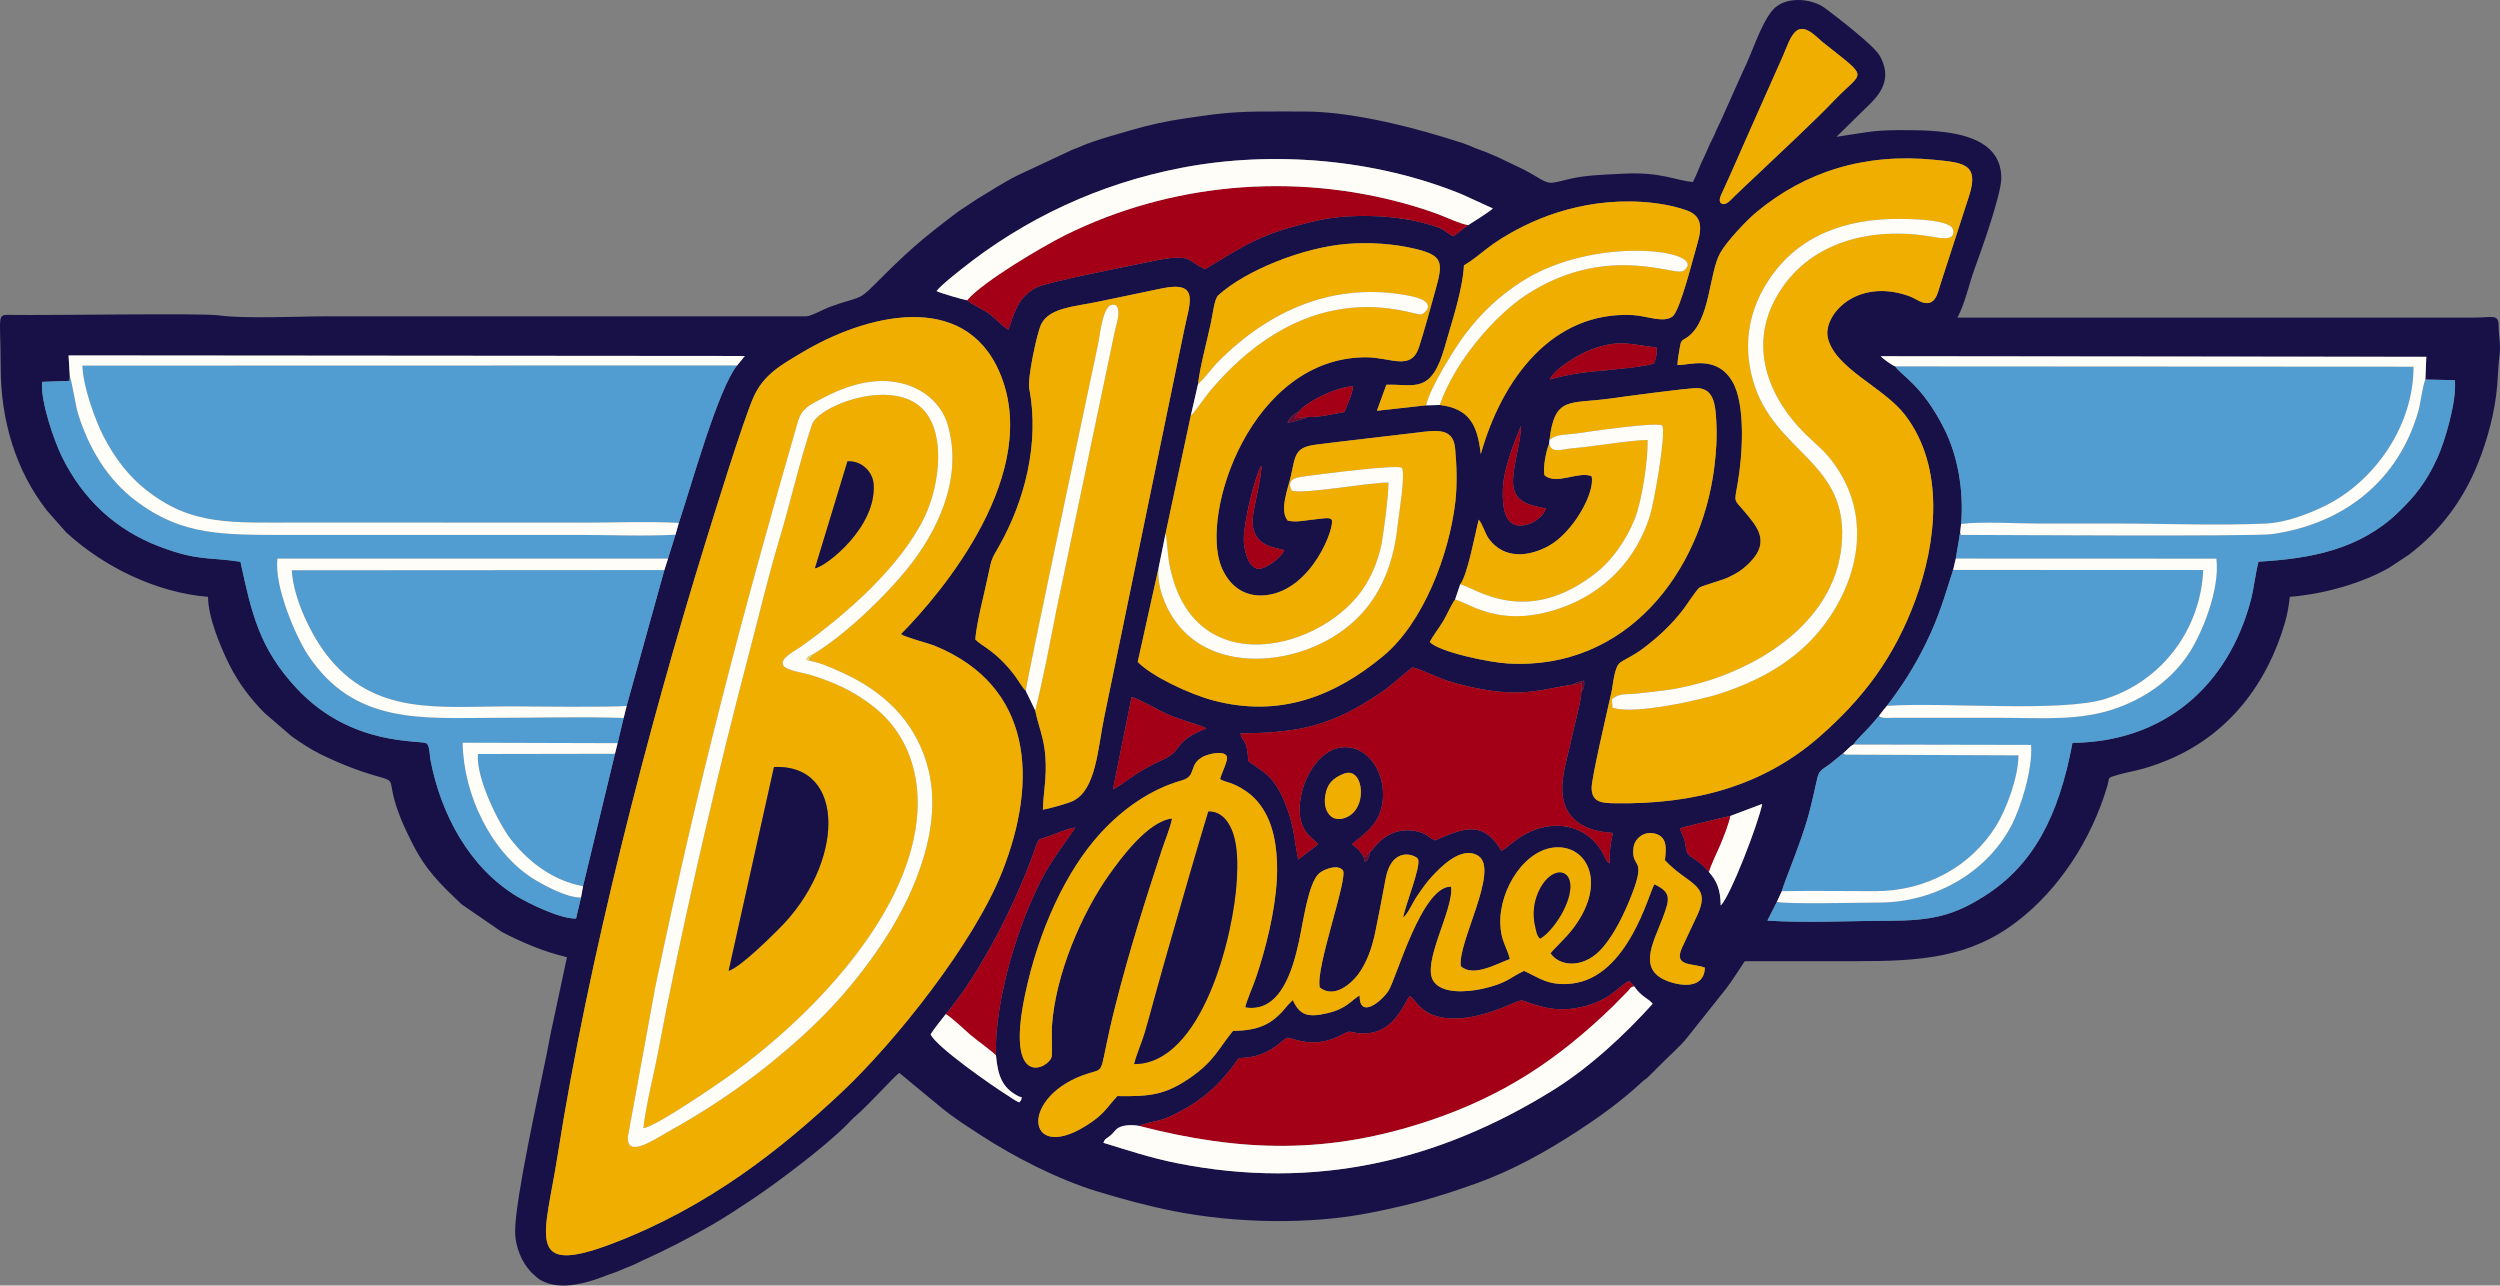 <?xml version="1.0" encoding="UTF-8"?> <svg xmlns="http://www.w3.org/2000/svg" xmlns:xlink="http://www.w3.org/1999/xlink" xmlns:xodm="http://www.corel.com/coreldraw/odm/2003" xml:space="preserve" width="169.866mm" height="87.348mm" version="1.1" style="shape-rendering:geometricPrecision; text-rendering:geometricPrecision; image-rendering:optimizeQuality; fill-rule:evenodd; clip-rule:evenodd" viewBox="0 0 180.1 92.611"><rect x="0" y="0" width="180.1" height="92.611" fill="#808080" stroke="none"/> <defs> <style type="text/css"> .fil4 {fill:#FEFDF8} .fil1 {fill:#F0AE00} .fil6 {fill:#F1D673} .fil3 {fill:#A30017} .fil5 {fill:#690A2E} .fil2 {fill:#519DD2} .fil0 {fill:#171147} </style> </defs> <g id="Layer_x0020_1">  <g id="_739575120"> <path class="fil0" d="M82.071 81.115l0.158 -0.068c1.134,-0.398 1.242,-0.13 2.957,-1.069 1.472,-0.806 2.418,-1.659 3.427,-2.903 0.742,-0.916 0.389,-0.828 1.164,-0.889 1.752,-0.136 2.689,-1.383 2.973,-1.423 0.292,-0.041 1.862,0.882 3.885,-0.201 0.738,-0.395 0.47,-0.198 1.284,-0.128 2.398,0.206 3.075,-1.901 3.642,-2.678 0.535,0.31 0.878,1.807 3.737,1.598 0.975,-0.071 2.265,-0.469 3.162,-0.848 1.721,-0.727 0.683,-0.407 2.952,0.089 1.447,0.316 3.163,-0.047 4.393,-0.789 0.485,-0.293 1.251,-1.023 1.557,-1.141l0.364 0.39c0.52,0.767 1.048,0.885 1.333,1.255 -2.001,2.225 -4.534,4.583 -7.164,6.218 -8.257,5.133 -17.185,7.239 -27.089,5.269 -1.941,-0.386 -3.566,-0.938 -5.318,-1.471 0.16,-0.331 0.062,-0.176 0.472,-0.497 0.218,-0.171 0.28,-0.297 0.472,-0.479 0.345,-0.326 1.146,-0.34 1.64,-0.236zm-10.322 -5.076l0 0c0.132,1.444 0.443,2.314 1.55,2.9 0.409,0.217 0.314,-0.052 0.26,0.319 -0.192,0.215 -0.059,0.196 -0.403,0.024 -0.115,-0.058 -0.342,-0.224 -0.477,-0.307 -1.262,-0.786 -5.249,-3.578 -5.638,-4.461 0.286,-0.451 0.77,-1.043 1.091,-1.452 2.517,-2.976 5.17,-8.202 6.493,-12.086 0.193,-0.566 0.208,-0.495 0.751,-0.67 0.52,-0.169 1.638,-0.666 2.091,-0.683 -0.087,0.17 -1.502,2.035 -2.186,3.263 -1.874,3.367 -3.665,9.223 -3.534,13.155zm51.358 -13.223l0 0c-0.57,-0.72 -1.169,-0.954 -1.44,-1.227 -0.245,-0.246 -0.211,-0.712 -0.306,-1.046 -0.086,-0.301 -0.248,-0.548 -0.33,-0.877 0.075,-0.038 3.379,-0.844 3.616,-0.882l2.302 -0.867c-0.285,1.423 -2.277,6.606 -2.988,7.318 -0.018,-1.127 -0.254,-1.742 -0.854,-2.42zm-26.297 -7.076l0 0c1.487,-0.591 1.82,2.785 -0.082,3.228 -0.941,0.219 -1.387,-0.667 -1.267,-1.569 0.128,-0.957 0.596,-1.36 1.349,-1.659zm-8.914 0.382l0 0c0.077,-0.335 0.574,-1.343 0.497,-1.594 -0.156,-0.512 -1.308,-0.217 -1.678,-0.036 -1.125,0.55 -0.482,1.416 -1.546,1.718 -2.397,0.68 -4.367,2.162 -5.87,3.794 -2.495,2.71 -4.487,7.027 -5.46,11.682 -1.44,6.887 1.737,5.285 1.925,4.432 0.058,-0.263 -0.01,-1.722 0.019,-2.18 0.232,-3.692 2.132,-8.135 4.123,-10.931 0.827,-1.162 2.802,-3.869 4.535,-4.043 -0.152,0.724 -0.506,1.554 -0.745,2.279 -1.213,3.688 -2.372,7.368 -3.328,11.146 -1.296,5.118 -0.609,4.52 -1.953,4.938 -5.002,1.556 -4.561,6.485 -0.221,3.798 1.336,-0.827 1.429,-1.211 2.299,-2.163 2.34,0.042 3.436,-0.088 5.182,-1.275 1.815,-1.234 2.087,-2.132 3.149,-3.42 1.852,-0.032 2.835,-0.442 3.938,-1.849l0.371 -0.375c0.507,1.102 1.081,1.282 2.509,0.943 1.44,-0.342 1.738,-0.974 2.306,-1.269 -0.019,1.758 1.633,0.375 2.087,-0.356 0.573,-0.923 2.411,-7.576 4.506,-7.484 0.194,1.664 -2.152,5.506 -1.267,6.815 0.592,0.877 2.264,0.815 3.522,0.539 1.82,-0.4 1.999,-0.84 3.001,-1.286 1.089,0.498 1.766,1.1 3.436,0.913 4.072,-0.458 5.556,-6.561 5.95,-7.154 1.234,0.581 1.113,1.054 0.604,2.416 -0.696,1.861 -2.011,3.966 0.79,4.7 1.149,0.301 2.2,0.104 2.244,-1.105 -0.847,-0.356 -2.293,-0.032 -1.647,-1.442 0.361,-0.787 0.734,-1.554 1.102,-2.348 1.04,-2.243 -0.663,-2.156 -2.335,-3.955 0.097,-0.829 0.173,-1.609 -0.612,-1.883 -0.836,-0.291 -1.559,0.297 -1.647,0.951 -0.23,1.712 1.161,0.426 -0.409,4.103 -0.539,1.262 -1.238,2.547 -2.017,3.343 -1.242,1.27 -2.896,1.157 -3.557,0.191 0.14,-0.214 1.069,-1.072 1.563,-1.707 2.458,-3.154 1.226,-5.885 -0.978,-5.927 -2.33,-0.044 -4.293,2.968 -4.199,5.53 0.046,1.249 0.462,1.603 0.686,2.519 -0.895,0.32 -2.651,1.341 -3.533,0.516 -0.254,-1.694 2.827,-6.976 1.242,-7.959 -1.254,-0.778 -2.841,0.991 -3.295,1.468 -0.395,0.415 -0.751,0.931 -1.118,1.469 -0.307,0.449 -0.622,1.222 -0.982,1.526 0.118,-0.832 1.323,-3.745 1.063,-4.23 -0.191,-0.306 -1.901,-0.977 -2.34,1.498 -0.218,1.229 -0.473,2.461 -0.715,3.684 -0.243,1.233 -0.651,2.337 -1.263,3.15 -0.436,0.58 -1.675,1.773 -2.75,0.931 -0.354,-1.336 2.07,-7.94 1.656,-8.456 -0.405,-0.462 -1.399,-0.036 -1.701,0.227 -0.79,0.69 -1.149,3.527 -1.466,4.952 -0.414,1.863 -1.274,5.14 -3.865,4.71 0.139,-0.592 0.53,-1.434 0.748,-2.066 0.737,-2.135 1.395,-4.832 1.529,-7.1 0.104,-1.768 -0.118,-3.618 -0.853,-4.892 -0.383,-0.664 -0.79,-1.121 -1.36,-1.515 -1,-0.693 -1.488,-0.617 -1.873,-0.876zm-6.376 -5.897l0 0c0.385,0.043 1.869,0.91 2.656,1.26 0.834,0.372 2.465,0.795 2.727,0.989 -2.552,1.019 -1.562,1.583 -3.24,2.307 -1.791,0.773 -2.944,1.879 -3.482,2.076l1.339 -6.633zm32.393 -0.369l0 0c0.232,-0.317 0.224,-0.447 0.202,-0.825l-0.537 0.138c-0.127,0.063 -0.172,0.104 -0.222,0.138 -2.211,0.347 -3.481,0.855 -6.278,0.401 -0.977,-0.159 -1.8,-0.355 -2.784,-0.655 -0.582,-0.177 -2.116,-0.92 -2.542,-0.971 -0.871,0.671 -1.391,1.222 -2.345,1.865 -3.406,2.292 -5.69,2.861 -10.055,2.884 0.206,0.764 0.457,0.271 0.582,2.003 1.059,0.794 1.731,0.968 2.524,2.734 0.431,0.961 0.725,2.116 0.853,3.163l0.206 1.194 1.449 -1.107c-0.534,-0.56 -0.997,-0.757 -1.235,-1.645 -0.533,-1.987 0.988,-5.491 3.328,-5.34 1.545,0.099 2.559,1.7 2.575,3.345 0.019,2.024 -1.18,2.764 -2.239,3.64 0.469,0.389 0.435,0.301 0.826,0.863l0.085 0.393c0.272,-0.132 0.062,0.128 0.252,-0.231 0.072,-0.136 0.097,-0.23 0.136,-0.45 0.262,-0.201 1.25,-2.019 3.474,-1.478 0.658,0.16 0.763,0.438 1.213,0.625 1.916,-0.804 3.413,-1.57 4.782,0.75 0.366,-0.135 0.852,-0.75 1.815,-1.251 1.892,-0.985 4.159,-0.682 5.348,1.19 0.347,0.547 0.31,0.767 0.632,0.973 -0.021,-1.482 0.235,-1.957 0.213,-2.197 -2.4,-0.145 -3.938,-1.304 -3.573,-3.971 0.134,-0.982 0.465,-2.049 0.668,-3.065 0.135,-0.675 0.667,-2.543 0.649,-3.11zm-21.4 -10.21l0 0c-0.117,0.415 -1.297,1.373 -1.864,1.331 -0.728,-0.054 -1.066,-1.413 -1.047,-2.187 0.03,-1.261 0.742,-4.283 1.253,-5.25 0.131,0.41 -0.567,3.093 -0.611,3.806 -0.132,2.134 1.817,2.078 2.269,2.299zm12.311 3.547l0 0 0.369 -1.102c0.523,-0.626 1.07,-3.629 1.336,-4.655 0.316,0.391 0.443,1 0.735,1.391 1.095,1.465 2.847,1.304 4.315,0.495 1.765,-0.973 3.363,-3.871 3.076,-5.017 -0.953,-0.377 -2.501,0.647 -3.383,-0.053 -0.144,-0.536 0.13,-1.87 0.329,-2.277l0.026 -0.286c0.373,-3.16 1.425,-2.575 4.295,-2.967 0.931,-0.127 5.863,-0.805 6.413,-0.761 1.135,0.091 1.237,1.213 1.302,2.307 0.072,1.216 -0,2.307 -0.145,3.439 -0.962,7.535 -6.326,14.581 -14.848,14.094 -1.387,-0.079 -4.932,-0.822 -5.642,-1.546 0.226,-0.459 0.662,-0.996 0.97,-1.515 0.28,-0.472 0.579,-1.188 0.852,-1.547zm-39.92 2.488l0 0c2.987,-3.015 10.238,-11.668 7.089,-18.895 -2.59,-5.944 -9.672,-4.098 -14.191,-1.404 -1.485,0.885 -2.815,1.601 -3.534,3.266 -0.768,1.776 -2.736,8.147 -3.428,10.381 -4.178,13.497 -8.47,30.179 -10.668,44.202 -0.906,5.78 -2.44,8.79 3.957,6.35 6.946,-2.649 12.155,-6.809 16.499,-10.89 3.848,-3.615 9.526,-10.724 11.576,-15.91 2.615,-6.618 2.169,-13.358 -4.829,-16.242 -0.537,-0.221 -2.14,-0.609 -2.47,-0.857zm46.465 -9.046l0 0c-1.321,-0.266 -2.426,-0.488 -2.37,-2.066 0.044,-1.234 0.573,-2.741 0.567,-3.888 -0.136,0.416 -0.479,1.096 -0.83,2.241 -0.288,0.942 -0.492,1.633 -0.476,2.799 0.013,0.948 0.201,2.069 1.148,2.14 0.865,0.064 1.774,-0.628 1.961,-1.227zm-17.155 -6.605l0 0c-0.196,0.151 -1.229,0.401 -1.468,0.43 0.178,-0.372 0.419,-0.607 0.819,-0.815 0.581,-0.715 2.653,-1.756 3.915,-1.82 -0.065,0.6 -0.428,1.324 -0.621,1.855 -0.645,0.117 -2.077,0.431 -2.645,0.35zm-41.115 -3.703l0 0c-1.375,1.699 -3.288,8.631 -4.198,11.344l-0.241 0.848 -0.537 1.724 -0.264 0.824 -2.716 9.781 -0.216 0.875 -0.436 1.815 -0.19 0.764 -2.302 9.54 -0.145 0.815 -0.356 1.515c-1.153,0.035 -3.455,-1.114 -4.234,-1.583 -3.439,-2.068 -5.497,-5.911 -6.249,-9.828 -0.059,-0.306 -0.055,-1.022 -0.276,-1.199 -0.364,-0.291 -5.367,0.3 -9.344,-3.946 -2.725,-2.909 -3.268,-5.442 -4.073,-9.146 -2.33,-0.358 -3.021,-0.033 -5.808,-1.087 -3.218,-1.217 -5.571,-3.451 -7.074,-6.527 -0.517,-1.058 -1.538,-3.937 -1.405,-5.346l1.965 -0.072 0.03 -0.319 -0.091 -1.512 48.719 0.039 -0.557 0.681zm121.624 1.015l0 0 2.126 0.047c0.142,1.536 -0.727,4.41 -1.248,5.566 -0.814,1.805 -1.676,2.841 -2.839,3.961 -2.772,2.667 -6.282,3.332 -10.056,3.546 -0.244,0.898 -0.317,1.866 -0.562,2.79 -1.648,6.213 -6.291,10.202 -12.844,10.262 -0.995,5.337 -2.851,8.83 -6.359,11.049 -2.223,1.407 -3.783,1.764 -6.906,1.769 -2.75,0.004 -6.002,0.171 -8.711,-0.011l0.682 -1.353 0.357 -0.769c0.163,-0.636 1.338,-3.394 1.887,-5.346 0.276,-0.982 0.451,-1.875 0.683,-2.856 0.131,-0.55 0.486,-0.637 0.877,-0.94l0.969 -0.79c0.287,-0.214 0.447,-0.485 0.741,-0.626 0.233,-0.381 0.889,-0.947 1.379,-1.527 0.088,-0.104 0.115,-0.133 0.219,-0.255 0.048,-0.057 0.074,-0.089 0.136,-0.161l0.096 -0.111c0.171,-0.23 0.408,-0.533 0.58,-0.735 1.071,-1.382 1.995,-2.839 2.802,-4.482 0.919,-1.87 1.311,-3.231 1.971,-5.309l0.193 -0.82 0.316 -1.901 0.067 -0.592c0.205,-2.5 -0.269,-4.958 -1.203,-6.828 -1.592,-3.186 -3.126,-3.874 -3.546,-4.522 -0.231,-0.088 -0.838,-0.516 -1.047,-0.734l39.308 0.043 -0.068 1.636zm-63.071 -0.002l0 0c0.304,-0.747 2.107,-1.861 3.086,-2.202 1.976,-0.688 2.609,-0.336 4.598,-0.104 0.042,0.244 0.014,0.458 -0.028,0.655 -0.023,0.111 -0.052,0.211 -0.085,0.301 -0.093,0.255 -0.046,0.116 -0.098,0.203 -0.621,0.23 -3.028,0.445 -3.874,0.521 -1.363,0.123 -2.431,0.287 -3.599,0.626zm-37.074 23.84l0 0 -0.683 -1.409c-0.261,-0.262 -0.564,-0.797 -0.796,-1.104 -1.353,-1.786 -2.374,-2.1 -2.842,-2.602 0.101,-1.264 0.676,-3.377 0.946,-4.708 0.235,-1.158 0.265,-1.126 0.761,-1.999 1.823,-3.207 2.948,-7.418 2.178,-11.374 -0.136,-0.696 0.557,-4.021 0.871,-4.64 0.596,-1.175 2.41,-1.254 3.961,-1.581 1.559,-0.329 3.132,-0.642 4.685,-0.976 2.841,-0.611 2.026,1.087 1.648,2.986l-5.757 27.872c-0.468,2.232 -0.576,5.26 -2.268,6.064 -0.377,0.179 -1.718,0.554 -2.155,0.621 0.042,-1.343 0.294,-2.32 0.179,-3.838 -0.106,-1.411 -0.507,-2.175 -0.729,-3.311zm8.885 -10.263l0 0 -1.502 6.766c0.975,1.017 3.7,2.314 5.439,2.774 4.792,1.27 8.764,-0.298 12.269,-3.217 2.844,-2.369 4.726,-7.235 5.174,-11.099 0.141,-1.214 0.097,-2.68 -0.02,-3.87 -0.147,-1.492 -1.403,-1.269 -2.736,-1.107 -2.461,0.299 -4.825,0.555 -7.277,0.866 -1.533,0.194 -1.487,0.766 -1.804,2.219 -0.197,0.901 -0.869,2.526 -0.234,3.256 0.578,0.127 1.076,0.012 1.616,-0.052 0.263,-0.031 0.534,-0.061 0.776,-0.09 0.3,-0.035 0.633,-0.083 0.76,0.067 0.311,0.368 -1.367,5.161 -4.816,5.458 -1.595,0.137 -2.616,-0.822 -3.114,-2.033 -1.58,-3.844 2.136,-15.106 10.402,-15.117 1.792,-0.002 3.262,1.02 3.832,-0.742 0.423,-1.308 0.797,-2.745 1.179,-4.09 0.576,-2.029 0.552,-2.504 -1.483,-2.987 -1.49,-0.354 -3.211,-0.481 -4.859,-0.351 -3.204,0.252 -7.328,1.92 -9.293,3.696 -0.289,0.261 -0.39,1.299 -0.549,2.04 -0.294,1.364 -0.758,3.034 -0.919,4.367l-0.516 2.255 -1.823 8.515 -0.503 2.476zm20.258 -11.743l0 0c2.11,0.259 2.718,1.407 2.955,3.543 1.522,-5.427 5.168,-10.332 10.973,-10.017 0.995,0.054 2.23,0.606 2.862,0.079 0.533,-0.446 1.485,-4.282 1.765,-5.224 0.38,-1.275 0.281,-2.039 -0.817,-2.417 -1.864,-0.642 -4.279,-0.765 -6.385,-0.477 -1.986,0.271 -3.79,0.871 -5.337,1.645 -2.569,1.284 -2.869,1.961 -4.274,2.814 -0.111,1.878 -0.882,4.069 -1.366,5.813 -0.976,3.523 -2.218,2.72 -4.223,2.784l-0.682 1.874 3.538 -0.39 0.991 -0.027zm2.055 -12.961l0 0c-0.319,0.213 -0.645,0.512 -1.058,0.801 -0.315,-0.096 -0.506,-0.367 -0.938,-0.558 -0.383,-0.17 -0.667,-0.236 -1.099,-0.358 -2.292,-0.647 -5.612,-0.715 -7.824,-0.199 -3.946,0.92 -4.828,1.545 -8.048,3.494 -1.304,-0.562 -0.806,-1.224 -3.946,-0.548 -1.379,0.297 -7.471,1.46 -8.254,1.891 -1.388,0.764 -1.547,1.929 -1.968,3.011 -0.372,-0.183 -0.924,-0.814 -1.421,-1.173 -0.364,-0.264 -1.26,-0.676 -1.554,-0.944 -0.259,-0.031 -2.038,-0.555 -2.201,-0.663 0.392,-0.473 1.23,-1.126 1.784,-1.568 4.55,-3.637 9.913,-6.162 15.864,-7.309 6.57,-1.267 13.959,-0.634 20.172,1.895l2.184 0.997c0.01,-0.018 0.04,0.03 0.059,0.046 -0.361,0.316 -1.29,0.884 -1.753,1.184zm15.066 10.085l0 0c0.833,0.032 2.82,-0.771 3.967,1.203 0.95,1.635 0.731,5.273 0.372,7.318 -0.249,1.418 -0.284,1.119 0.462,2 0.936,1.105 1.877,2.163 0.475,3.638 -0.483,0.508 -0.927,0.82 -1.631,1.147 -0.414,0.192 -1.835,0.586 -2.056,0.724 -0.19,0.119 -0.954,1.299 -1.182,1.591 -0.866,1.109 -1.688,1.884 -2.813,2.744 -0.779,0.595 -1.282,0.765 -1.71,1.065 -0.441,0.308 -0.504,1.529 -0.639,2.139 -0.29,1.31 -1.452,6.248 -1.429,6.928 0.036,1.032 0.766,1.059 1.743,1.073 5.627,0.079 10.589,-1.221 14.67,-4.792 3.102,-2.715 5.355,-5.635 6.911,-9.852 1.524,-4.13 2.153,-9.527 -0.734,-13.315 -1.532,-2.01 -5.032,-3.344 -5.568,-5.55 -0.391,-1.605 2,-4.375 5.818,-3.04 0.429,0.15 0.671,0.362 0.988,0.462 0.958,0.301 1.099,-0.685 1.318,-1.356l2.037 -6.286c0.768,-2.344 -0.4,-2.418 -2.491,-2.626 -5.032,-0.501 -9.318,0.861 -12.825,3.776 -0.699,0.581 -2.142,2.105 -2.607,2.944 -0.808,1.456 -0.711,4.832 -2.315,6.023 -0.451,0.335 -0.493,0.159 -0.601,0.838 -0.063,0.396 -0.151,0.797 -0.16,1.205zm8.606 -24.1l0 0c0.638,-0.442 1.455,0.519 1.832,0.82 3.484,2.781 2.96,1.999 0.871,4.2 -1.402,1.476 -4.139,4.009 -5.754,5.548 -0.512,0.488 -0.974,0.9 -1.474,1.399 -0.181,0.18 -0.541,0.62 -0.834,0.528 -0.383,-0.12 -0.125,-0.605 0.002,-0.879 0.615,-1.33 1.143,-2.559 1.742,-3.913l2.623 -5.905c0.276,-0.62 0.527,-1.477 0.992,-1.798zm-7.492 10.914l0 0c-1.264,-0.105 -2.273,-0.752 -5.107,-0.596 -1.373,0.075 -2.617,0.09 -3.896,0.403 -1.521,0.372 -1.253,0.401 -2.772,-0.482 -0.523,-0.304 -0.992,-0.484 -1.537,-0.762 -0.477,-0.243 -1.045,-0.497 -1.586,-0.713 -0.306,-0.122 -0.542,-0.189 -0.836,-0.313 -0.326,-0.138 -0.464,-0.21 -0.821,-0.328 -3.149,-1.036 -7.876,-2.305 -11.504,-2.287 -2.394,0.012 -4.152,-0.074 -6.495,0.209 -0.637,0.077 -1.32,0.189 -2.012,0.286 -1.285,0.18 -2.633,0.474 -3.858,0.835 -1.166,0.344 -2.395,0.661 -3.492,1.105 -0.319,0.129 -0.505,0.221 -0.817,0.333l-3.915 1.832c-1.006,0.496 -1.934,1.123 -2.904,1.693l-1.379 0.919c-2.789,2.099 -3.678,2.908 -6.131,5.362 -1.073,1.073 -0.987,0.739 -3.102,1.495 -0.387,0.138 -1.362,0.684 -1.71,0.684l-34.38 0c-2.252,0 -6.029,0.197 -7.975,-0.07 -1.232,-0.169 -12.184,0.012 -14.919,-0.032 -1.093,-0.017 -0.761,-0.09 -0.761,3.741 0,3.876 1.099,7.497 3.338,10.36l1.392 1.577c2.721,2.489 6.47,4.324 10.21,4.635 0,1.472 0.908,3.629 1.532,4.885 0.649,1.304 1.524,2.464 2.547,3.487l1.954 1.685c0.607,0.428 1.325,0.906 2.01,1.246 1.304,0.647 2.656,1.193 4.056,1.594 1.579,0.452 0.752,0.173 1.558,2.465 0.315,0.897 0.613,1.495 0.994,2.263 1.031,2.08 2.055,3.034 3.616,4.525l2.896 1.989c1.385,0.721 2.991,1.422 4.694,1.819l-0.995 4.656c-0.192,0.839 -0.307,1.524 -0.481,2.393 -0.541,2.707 -2.259,10.407 -2.259,12.684 0,1.18 0.51,2.287 1.158,2.961l0.196 0.187c0.181,0.163 0.316,0.292 0.543,0.415 1.153,0.621 2.657,0.322 3.815,-0.053 0.36,-0.117 0.623,-0.227 0.91,-0.335 0.34,-0.127 0.577,-0.182 0.912,-0.333 0.29,-0.131 0.556,-0.234 0.813,-0.336 0.344,-0.137 0.547,-0.262 0.848,-0.397 1.679,-0.749 3.284,-1.585 4.878,-2.497 1.056,-0.604 2.034,-1.253 3.05,-1.93 1.741,-1.161 5.198,-3.751 6.795,-5.368 0.213,-0.215 0.397,-0.427 0.626,-0.619 0.872,-0.729 2.772,-2.852 3.132,-3.094l3.093 2.558c0.855,0.693 1.787,1.284 2.709,1.888 2.459,1.612 5.675,3.248 8.454,4.092 1.832,0.557 3.61,1.044 5.481,1.415 4.493,0.89 9.854,1 14.268,0.113 2.972,-0.597 4.706,-1.089 7.498,-2.08 2.622,-0.93 5.1,-2.313 7.395,-3.811 1.596,-1.042 3.166,-2.18 4.564,-3.481 0.197,-0.184 0.232,-0.177 0.426,-0.34l1.249 -1.241c0.485,-0.485 1.167,-1.085 1.57,-1.59l2.886 -3.627c0.474,-0.633 0.883,-1.299 1.314,-1.943 2.713,0 5.427,0 8.14,0 4.503,0 8.038,-0.24 11.439,-2.831 1.566,-1.193 2.866,-2.639 3.961,-4.276 1.119,-1.673 2.026,-3.617 2.591,-5.55 0.144,-0.491 -0.004,-0.526 0.395,-0.659 1.182,-0.392 1.971,-0.346 3.984,-1.187 4.362,-1.823 7.157,-5.511 8.428,-9.961 0.139,-0.487 0.283,-1.268 0.326,-1.781 2.642,-0.22 5.367,-1.058 7.179,-2.11l1.385 -0.914c2.271,-1.714 3.934,-3.945 4.994,-6.596 0.701,-1.753 1.223,-3.704 1.385,-5.608 0.051,-0.602 0.087,-1.584 0.162,-2.136 0.111,-0.809 -0.058,-1.42 -0.061,-2.186 -0.003,-0.857 -0.47,-0.566 -1.829,-0.566 -12.386,0 -24.771,0 -37.157,0 0.565,-1.067 0.824,-2.403 1.245,-3.544 0.514,-1.393 1.915,-5.348 1.915,-6.514 0,-3.551 -4.893,-3.448 -7.47,-3.448 -0.766,0 -1.529,0.041 -2.246,0.148l-2.159 0.331 2.466 -2.419c1.026,-1.022 1.396,-2.059 0.666,-3.396 -0.408,-0.746 -3.01,-2.744 -3.935,-3.439 -1.015,-0.762 -2.988,-0.906 -3.852,0.191 -0.864,1.097 -1.418,3.027 -2.079,4.338l-1.569 3.508c-0.155,0.359 -0.274,0.545 -0.424,0.916 -0.122,0.302 -0.247,0.519 -0.403,0.842 -0.166,0.344 -0.242,0.585 -0.414,0.927 -0.309,0.612 -0.488,1.203 -0.798,1.788z"></path> <path class="fil1" d="M58.496 47.182c-0.132,0.183 0.142,0.07 -0.228,0.221 0.063,0.059 0.063,0.145 0.122,0.214 0.72,0.09 2.302,0.826 2.931,1.147 2.684,1.368 4.819,3.53 5.586,6.769 1.067,4.504 -1.412,9.525 -3.375,12.454 -2.372,3.541 -4.845,6.02 -7.941,8.539 -2.284,1.859 -4.791,3.521 -7.386,4.965 -1.061,0.591 -3.063,1.996 -2.975,0.405l1.974 -10.781c3.019,-14.495 6.193,-26.621 10.263,-40.703 0.291,-1.007 0.848,-1.221 1.682,-1.669 1.414,-0.758 3.423,-1.576 5.484,-1.2 1.808,0.33 3.186,1.498 3.642,3.054 1.174,4.009 -0.928,7.866 -2.748,10.174 -1.659,2.104 -4.682,5.025 -7.03,6.411zm6.408 -1.501l0 0c2.987,-3.015 10.238,-11.668 7.089,-18.895 -2.59,-5.944 -9.672,-4.098 -14.191,-1.404 -1.485,0.885 -2.815,1.601 -3.534,3.266 -0.768,1.776 -2.736,8.147 -3.428,10.381 -4.178,13.497 -8.47,30.179 -10.668,44.202 -0.906,5.78 -2.44,8.79 3.957,6.35 6.946,-2.649 12.155,-6.809 16.499,-10.89 3.848,-3.615 9.526,-10.724 11.576,-15.91 2.615,-6.618 2.169,-13.358 -4.829,-16.242 -0.537,-0.221 -2.14,-0.609 -2.47,-0.857z"></path> <path class="fil1" d="M116.121 50.372c0.52,-0.46 1.013,-0.323 1.861,-0.415 0.74,-0.08 1.394,-0.148 2.076,-0.241 1.202,-0.164 2.639,-0.539 3.68,-0.912 4.277,-1.531 8.427,-4.672 8.923,-9.453 0.635,-6.112 -4.85,-6.67 -6.367,-11.903 -0.829,-2.861 -0.17,-5.335 1.149,-7.317 2.111,-3.173 5.506,-4.393 9.454,-4.365 0.842,0.006 3.595,0.057 3.788,0.747 0.252,0.9 -0.964,0.634 -1.492,0.542 -4.357,-0.758 -8.979,0.327 -11.234,4.362 -2.022,3.618 -0.508,7.263 2.095,9.843 0.819,0.811 1.409,1.181 2.19,2.31 3.307,4.784 0.712,10.301 -2.271,13.038 -1.575,1.446 -3.488,2.5 -5.888,3.306 -1.413,0.475 -6.389,1.611 -7.923,1.062l-0.042 -0.606zm4.724 -24.074l0 0c0.833,0.032 2.82,-0.771 3.967,1.203 0.95,1.635 0.731,5.273 0.372,7.318 -0.249,1.418 -0.284,1.119 0.462,2 0.936,1.105 1.877,2.163 0.475,3.638 -0.483,0.508 -0.927,0.82 -1.631,1.147 -0.414,0.192 -1.835,0.586 -2.056,0.724 -0.19,0.119 -0.954,1.299 -1.182,1.591 -0.866,1.109 -1.688,1.884 -2.813,2.744 -0.779,0.595 -1.282,0.765 -1.71,1.065 -0.441,0.308 -0.504,1.529 -0.639,2.139 -0.29,1.31 -1.452,6.248 -1.429,6.928 0.036,1.032 0.766,1.059 1.743,1.073 5.627,0.079 10.589,-1.221 14.67,-4.792 3.102,-2.715 5.355,-5.635 6.911,-9.852 1.524,-4.13 2.153,-9.527 -0.734,-13.315 -1.532,-2.01 -5.032,-3.344 -5.568,-5.55 -0.391,-1.605 2,-4.375 5.818,-3.04 0.429,0.15 0.671,0.362 0.988,0.462 0.958,0.301 1.099,-0.685 1.318,-1.356l2.037 -6.286c0.768,-2.344 -0.4,-2.418 -2.491,-2.626 -5.032,-0.501 -9.318,0.861 -12.825,3.776 -0.699,0.581 -2.142,2.105 -2.607,2.944 -0.808,1.456 -0.711,4.832 -2.315,6.023 -0.451,0.335 -0.493,0.159 -0.601,0.838 -0.063,0.396 -0.151,0.797 -0.16,1.205z"></path> <path class="fil2" d="M48.902 37.671c0.91,-2.714 2.824,-9.645 4.198,-11.344l-47.165 0.012c0.037,1.52 0.947,3.993 1.531,5.118 0.823,1.587 1.818,2.85 3.006,3.797 3.351,2.671 6.194,2.386 11.219,2.388l20.398 0.009c2.191,-0 4.655,-0.099 6.813,0.02z"></path> <path class="fil1" d="M52.489 69.943l3.267 -14.686c5.249,-0.238 5.097,6.981 0.319,11.694 -0.664,0.655 -2.715,2.703 -3.586,2.992zm8.562 -36.708l0 0c0.998,-0.071 1.815,0.738 1.883,1.621 0.242,3.128 -3.462,5.985 -4.226,6.085l2.343 -7.706zm-14.699 48.037l0 0c0.868,-0.073 5.704,-3.413 6.471,-3.973 5.351,-3.903 12.399,-10.952 13.214,-18.165 0.388,-3.431 -0.777,-6.124 -2.6,-7.794 -0.846,-0.775 -2.035,-1.546 -3.219,-2.048 -0.673,-0.286 -1.193,-0.477 -1.899,-0.689 -0.461,-0.139 -1.73,-0.301 -1.906,-0.685 -0.233,-0.509 0.873,-1.035 1.254,-1.307 3.285,-2.344 7.21,-5.779 8.934,-9.364 1.173,-2.44 1.624,-6.567 -0.508,-8.107 -2.407,-1.738 -7.164,0.166 -7.597,1.452 -0.915,2.717 -1.512,5.468 -2.328,8.19 -0.819,2.729 -1.478,5.529 -2.195,8.25 -2.133,8.095 -4.271,17.258 -5.947,25.572 -0.293,1.451 -0.538,2.896 -0.867,4.416 -0.265,1.225 -0.689,3.054 -0.807,4.253z"></path> <path class="fil1" d="M86.307 27.67c0.548,-0.498 1.001,-1.169 1.508,-1.675 3.682,-3.667 8.31,-5.731 13.712,-4.686 2.265,0.438 1.014,1.318 0.864,1.344 -0.626,0.108 -7.907,-3.228 -15.288,5.599 -0.272,0.325 -1.13,1.599 -1.313,1.674l-1.823 8.515c0.08,0.21 0.166,1.527 0.225,1.897 1.475,9.143 11.335,6.502 14.193,1.786 0.547,-0.903 1.013,-2.051 1.201,-3.303 0.169,-1.123 0.414,-2.927 0.439,-4.051 -1.364,-0.041 -6.219,0.893 -6.981,0.564 -0.446,-0.93 0.51,-0.954 1.246,-1.055 0.964,-0.133 6.428,-0.836 6.702,-0.57 0.275,0.439 -0.233,3.434 -0.315,4.214 -0.404,3.856 -2.143,6.915 -5.785,8.563 -3.384,1.532 -8.058,1.489 -10.338,-1.895 -0.598,-0.888 -1.236,-2.369 -1.091,-3.673l-1.502 6.766c0.975,1.017 3.7,2.314 5.439,2.774 4.792,1.27 8.764,-0.298 12.269,-3.217 2.844,-2.369 4.726,-7.235 5.174,-11.099 0.141,-1.214 0.097,-2.68 -0.02,-3.87 -0.147,-1.492 -1.403,-1.269 -2.736,-1.107 -2.461,0.299 -4.825,0.555 -7.277,0.866 -1.533,0.194 -1.487,0.766 -1.804,2.219 -0.197,0.901 -0.869,2.526 -0.234,3.256 0.578,0.127 1.076,0.012 1.616,-0.052 0.263,-0.031 0.534,-0.061 0.776,-0.09 0.3,-0.035 0.633,-0.083 0.76,0.067 0.311,0.368 -1.367,5.161 -4.816,5.458 -1.595,0.137 -2.616,-0.822 -3.114,-2.033 -1.58,-3.844 2.136,-15.106 10.402,-15.117 1.792,-0.002 3.262,1.02 3.832,-0.742 0.423,-1.308 0.797,-2.745 1.179,-4.09 0.576,-2.029 0.552,-2.504 -1.483,-2.987 -1.49,-0.354 -3.211,-0.481 -4.859,-0.351 -3.204,0.252 -7.328,1.92 -9.293,3.696 -0.289,0.261 -0.39,1.299 -0.549,2.04 -0.294,1.364 -0.758,3.034 -0.919,4.367z"></path> <path class="fil1" d="M110.945 67.618c-0.2,-0.199 -0.218,-0.314 -0.303,-0.661 -0.061,-0.251 -0.121,-0.528 -0.141,-0.791 -0.046,-0.574 0.023,-1.088 0.195,-1.577 0.956,-2.715 3.497,-2.138 1.943,0.993 -0.35,0.705 -1.079,1.712 -1.694,2.036zm-29.236 9.039l0 0c0.158,-0.674 0.533,-1.492 0.765,-2.27 0.229,-0.768 0.435,-1.546 0.647,-2.319 0.426,-1.556 0.848,-3.027 1.285,-4.558 0.866,-3.033 1.724,-6.017 2.64,-9.045 0.992,-0.045 1.559,0.844 1.811,1.643 0.3,0.95 0.305,2.155 0.25,3.201 -0.22,4.181 -2.546,13.355 -7.398,13.348zm6.186 -20.535l0 0c0.077,-0.335 0.574,-1.343 0.497,-1.594 -0.156,-0.512 -1.308,-0.217 -1.678,-0.036 -1.125,0.55 -0.482,1.416 -1.546,1.718 -2.397,0.68 -4.367,2.162 -5.87,3.794 -2.495,2.71 -4.487,7.027 -5.46,11.682 -1.44,6.887 1.737,5.285 1.925,4.432 0.058,-0.263 -0.01,-1.722 0.019,-2.18 0.232,-3.692 2.132,-8.135 4.123,-10.931 0.827,-1.162 2.802,-3.869 4.535,-4.043 -0.152,0.724 -0.506,1.554 -0.745,2.279 -1.213,3.688 -2.372,7.368 -3.328,11.146 -1.296,5.118 -0.609,4.52 -1.953,4.938 -5.002,1.556 -4.561,6.485 -0.221,3.798 1.336,-0.827 1.429,-1.211 2.299,-2.163 2.34,0.042 3.436,-0.088 5.182,-1.275 1.815,-1.234 2.087,-2.132 3.149,-3.42 1.852,-0.032 2.835,-0.442 3.938,-1.849l0.371 -0.375c0.507,1.102 1.081,1.282 2.509,0.943 1.44,-0.342 1.738,-0.974 2.306,-1.269 -0.019,1.758 1.633,0.375 2.087,-0.356 0.573,-0.923 2.411,-7.576 4.506,-7.484 0.194,1.664 -2.152,5.506 -1.267,6.815 0.592,0.877 2.264,0.815 3.522,0.539 1.82,-0.4 1.999,-0.84 3.001,-1.286 1.089,0.498 1.766,1.1 3.436,0.913 4.072,-0.458 5.556,-6.561 5.95,-7.154 1.234,0.581 1.113,1.054 0.604,2.416 -0.696,1.861 -2.011,3.966 0.79,4.7 1.149,0.301 2.2,0.104 2.244,-1.105 -0.847,-0.356 -2.293,-0.032 -1.647,-1.442 0.361,-0.787 0.734,-1.554 1.102,-2.348 1.04,-2.243 -0.663,-2.156 -2.335,-3.955 0.097,-0.829 0.173,-1.609 -0.612,-1.883 -0.836,-0.291 -1.559,0.297 -1.647,0.951 -0.23,1.712 1.161,0.426 -0.409,4.103 -0.539,1.262 -1.238,2.547 -2.017,3.343 -1.242,1.27 -2.896,1.157 -3.557,0.191 0.14,-0.214 1.069,-1.072 1.563,-1.707 2.458,-3.154 1.226,-5.885 -0.978,-5.927 -2.33,-0.044 -4.293,2.968 -4.199,5.53 0.046,1.249 0.462,1.603 0.686,2.519 -0.895,0.32 -2.651,1.341 -3.533,0.516 -0.254,-1.694 2.827,-6.976 1.242,-7.959 -1.254,-0.778 -2.841,0.991 -3.295,1.468 -0.395,0.415 -0.751,0.931 -1.118,1.469 -0.307,0.449 -0.622,1.222 -0.982,1.526 0.118,-0.832 1.323,-3.745 1.063,-4.23 -0.191,-0.306 -1.901,-0.977 -2.34,1.498 -0.218,1.229 -0.473,2.461 -0.715,3.684 -0.243,1.233 -0.651,2.337 -1.263,3.15 -0.436,0.58 -1.675,1.773 -2.75,0.931 -0.354,-1.336 2.07,-7.94 1.656,-8.456 -0.405,-0.462 -1.399,-0.036 -1.701,0.227 -0.79,0.69 -1.149,3.527 -1.466,4.952 -0.414,1.863 -1.274,5.14 -3.865,4.71 0.139,-0.592 0.53,-1.434 0.748,-2.066 0.737,-2.135 1.395,-4.832 1.529,-7.1 0.104,-1.768 -0.118,-3.618 -0.853,-4.892 -0.383,-0.664 -0.79,-1.121 -1.36,-1.515 -1,-0.693 -1.488,-0.617 -1.873,-0.876z"></path> <path class="fil2" d="M141.28 37.746c1.431,-0.189 4.019,-0.029 5.578,-0.031 1.819,-0.002 3.639,0 5.459,0 3.535,0 7.431,0.16 10.92,0.002 1.468,-0.067 3.126,-0.719 4.262,-1.278 3.58,-1.76 6.393,-5.797 6.369,-10.021l-37.336 -0.022c0.42,0.647 1.954,1.335 3.546,4.522 0.934,1.87 1.408,4.328 1.203,6.828z"></path> <path class="fil1" d="M73.897 49.77c-0.004,-0.449 4.14,-19.922 4.447,-21.388 0.24,-1.142 0.49,-2.332 0.75,-3.545 0.181,-0.846 0.363,-3.267 1.302,-2.839 0.393,0.406 0.032,1.304 -0.082,1.86l-4.212 20.105c-0.456,2.339 -0.951,4.96 -1.522,7.216 0.222,1.136 0.623,1.9 0.729,3.311 0.114,1.518 -0.137,2.495 -0.179,3.838 0.438,-0.067 1.778,-0.442 2.155,-0.621 1.692,-0.805 1.8,-3.833 2.268,-6.064l5.757 -27.872c0.377,-1.898 1.193,-3.597 -1.648,-2.986 -1.552,0.334 -3.126,0.647 -4.685,0.976 -1.551,0.327 -3.365,0.406 -3.961,1.581 -0.314,0.62 -1.006,3.944 -0.871,4.64 0.771,3.956 -0.354,8.167 -2.178,11.374 -0.496,0.873 -0.526,0.841 -0.761,1.999 -0.271,1.331 -0.845,3.444 -0.946,4.708 0.468,0.503 1.49,0.817 2.842,2.602 0.232,0.307 0.535,0.842 0.796,1.104z"></path> <path class="fil2" d="M45.145 50.848l2.716 -9.781 -26.843 0.017c0.125,2.132 1.466,4.728 2.479,6.048 3.429,4.47 8.104,3.757 13.229,3.756 1.351,0 7.629,0.081 8.419,-0.04z"></path> <path class="fil2" d="M141.212 38.339l-0.316 1.901 18.771 0.007c0.277,2.264 -1.086,5.51 -2.038,6.917 -1.113,1.645 -2.854,3.039 -5.148,3.852 -2.644,0.937 -5.284,0.699 -8.305,0.697l-7.854 0.001c-0.137,0.002 -0.462,0.017 -0.578,0.004 -0.195,-0.021 -0.122,-0.02 -0.25,-0.058 -0.019,-0.006 -0.059,-0.004 -0.073,-0.035 -0.013,-0.031 -0.049,-0.022 -0.07,-0.039l-0.096 0.111c-0.062,0.072 -0.088,0.104 -0.136,0.161 -0.104,0.122 -0.13,0.15 -0.219,0.255 -0.49,0.581 -1.146,1.146 -1.379,1.527l12.796 0.025c0.135,1.744 -0.747,4.574 -1.471,5.913 -1.819,3.363 -5.555,5.441 -9.479,5.445 -1.061,0.001 -6.877,0.135 -7.36,-0.054l-0.682 1.353c2.709,0.182 5.961,0.015 8.711,0.011 3.122,-0.005 4.682,-0.362 6.906,-1.769 3.508,-2.219 5.364,-5.713 6.359,-11.049 6.553,-0.06 11.196,-4.049 12.844,-10.262 0.245,-0.924 0.319,-1.892 0.562,-2.79 3.774,-0.214 7.284,-0.879 10.056,-3.546 1.163,-1.119 2.026,-2.156 2.839,-3.961 0.521,-1.156 1.39,-4.03 1.248,-5.566l-2.126 -0.047c-0.213,0.498 -0.331,1.668 -0.513,2.302 -1.399,4.879 -5.238,8.08 -10.53,8.834 -1.281,0.182 -20.179,0.059 -21.995,0.059 -0.542,-0.001 -0.365,0.083 -0.474,-0.198z"></path> <path class="fil2" d="M41.855 64.657c-1.054,0.025 -2.85,-0.973 -3.533,-1.414 -2.946,-1.905 -4.941,-5.984 -4.993,-9.737l11.163 0.032 0.436 -1.815c-2.995,-0.101 -6.147,-0.011 -9.16,-0.011 -5.309,-0 -10.262,0.554 -13.616,-4.577 -0.822,-1.257 -2.423,-4.899 -2.162,-6.894l28.134 0.002 0.537 -1.724c-2.196,0.126 -4.723,0.017 -6.955,0.017l-20.59 0c-5.064,-0 -7.936,0.105 -11.354,-2.475 -1.999,-1.509 -3.358,-3.744 -4.129,-6.221 -0.201,-0.648 -0.445,-2.344 -0.604,-2.72l-0.03 0.319 -1.965 0.072c-0.133,1.408 0.888,4.287 1.405,5.346 1.503,3.076 3.856,5.31 7.074,6.527 2.787,1.054 3.478,0.729 5.808,1.087 0.805,3.703 1.348,6.237 4.073,9.146 3.978,4.246 8.981,3.655 9.344,3.946 0.221,0.177 0.217,0.893 0.276,1.199 0.752,3.917 2.81,7.76 6.249,9.828 0.779,0.469 3.081,1.618 4.234,1.583l0.356 -1.515z"></path> <path class="fil3" d="M98.219 61.678l0.195 0.087c0.201,-0.516 0.1,-0.22 0.278,-0.375 0.262,-0.201 1.25,-2.019 3.474,-1.478 0.658,0.16 0.763,0.438 1.213,0.625 1.916,-0.804 3.413,-1.57 4.782,0.75 0.366,-0.135 0.852,-0.75 1.815,-1.251 1.892,-0.985 4.159,-0.682 5.348,1.19 0.347,0.547 0.31,0.767 0.632,0.973 -0.021,-1.482 0.235,-1.957 0.213,-2.197 -2.4,-0.145 -3.938,-1.304 -3.573,-3.971 0.134,-0.982 0.465,-2.049 0.668,-3.065 0.135,-0.675 0.667,-2.543 0.649,-3.11l0.056 -0.613 -0.614 0.064c-2.211,0.347 -3.481,0.855 -6.278,0.401 -0.977,-0.159 -1.8,-0.355 -2.784,-0.655 -0.582,-0.177 -2.116,-0.92 -2.542,-0.971 -0.871,0.671 -1.391,1.222 -2.345,1.865 -3.406,2.292 -5.69,2.861 -10.055,2.884 0.206,0.764 0.457,0.271 0.582,2.003 1.059,0.794 1.731,0.968 2.524,2.734 0.431,0.961 0.725,2.116 0.853,3.163l0.206 1.194 1.449 -1.107c-0.534,-0.56 -0.997,-0.757 -1.235,-1.645 -0.533,-1.987 0.988,-5.491 3.328,-5.34 1.545,0.099 2.559,1.7 2.575,3.345 0.019,2.024 -1.18,2.764 -2.239,3.64 0.469,0.389 0.435,0.301 0.826,0.863z"></path> <path class="fil3" d="M82.071 81.115c7.348,1.891 13.646,2.069 20.985,-0.409 5.406,-1.825 9.277,-4.479 13.097,-8.168l1.141 -1.158c0.21,-0.244 0.131,-0.244 0.431,-0.325l-0.364 -0.39c-0.306,0.119 -1.072,0.848 -1.557,1.141 -1.23,0.742 -2.946,1.105 -4.393,0.789 -2.27,-0.495 -1.232,-0.816 -2.952,-0.089 -0.896,0.379 -2.187,0.777 -3.162,0.848 -2.859,0.209 -3.202,-1.288 -3.737,-1.598 -0.568,0.777 -1.244,2.884 -3.642,2.678 -0.814,-0.07 -0.546,-0.267 -1.284,0.128 -2.023,1.083 -3.592,0.16 -3.885,0.201 -0.284,0.04 -1.221,1.287 -2.973,1.423 -0.776,0.06 -0.422,-0.027 -1.164,0.889 -1.008,1.244 -1.954,2.097 -3.427,2.903 -1.714,0.939 -1.823,0.67 -2.957,1.069l-0.158 0.068z"></path> <path class="fil2" d="M135.931 50.85c4.004,-0.288 12.606,0.504 15.773,-0.512 4.104,-1.317 6.838,-5.057 7.015,-9.276l-18.016 -0.002c-0.66,2.077 -1.052,3.438 -1.971,5.309 -0.807,1.642 -1.731,3.099 -2.802,4.482z"></path> <path class="fil1" d="M102.731 29.201c0.266,-1.263 2.135,-4.214 2.77,-5.058 1.218,-1.621 2.454,-2.77 4.042,-3.809 5.255,-3.44 13.48,-2.308 11.825,-0.904 -0.125,0.105 -0.015,0.082 -0.281,0.128 -0.841,0.146 -5.66,-1.921 -11.179,1.715 -2.167,1.428 -5.095,4.724 -6.186,7.901 2.11,0.259 2.718,1.407 2.955,3.543 1.522,-5.427 5.168,-10.332 10.973,-10.017 0.995,0.054 2.23,0.606 2.862,0.079 0.533,-0.446 1.485,-4.282 1.765,-5.224 0.38,-1.275 0.281,-2.039 -0.817,-2.417 -1.864,-0.642 -4.279,-0.765 -6.385,-0.477 -1.986,0.271 -3.79,0.871 -5.337,1.645 -2.569,1.284 -2.869,1.961 -4.274,2.814 -0.111,1.878 -0.882,4.069 -1.366,5.813 -0.976,3.523 -2.218,2.72 -4.223,2.784l-0.682 1.874 3.538 -0.39z"></path> <path class="fil4" d="M46.352 81.272c0.119,-1.199 0.542,-3.028 0.807,-4.253 0.329,-1.52 0.574,-2.965 0.867,-4.416 1.676,-8.313 3.814,-17.476 5.947,-25.572 0.717,-2.721 1.375,-5.521 2.195,-8.25 0.817,-2.722 1.413,-5.473 2.328,-8.19 0.433,-1.286 5.19,-3.19 7.597,-1.452 2.132,1.539 1.682,5.667 0.508,8.107 -1.724,3.585 -5.649,7.02 -8.934,9.364 -0.381,0.272 -1.487,0.798 -1.254,1.307 0.176,0.384 1.444,0.546 1.906,0.685 0.706,0.212 1.225,0.403 1.899,0.689 1.184,0.503 2.373,1.273 3.219,2.048 1.822,1.669 2.987,4.363 2.6,7.794 -0.815,7.212 -7.863,14.262 -13.214,18.165 -0.767,0.56 -5.603,3.9 -6.471,3.973zm12.038 -33.656l0 0 -0.311 -0.084c0.169,-0.273 0.06,-0.188 0.417,-0.35 2.348,-1.385 5.372,-4.307 7.03,-6.411 1.82,-2.308 3.922,-6.165 2.748,-10.174 -0.456,-1.556 -1.833,-2.724 -3.642,-3.054 -2.062,-0.377 -4.07,0.441 -5.484,1.2 -0.835,0.448 -1.391,0.662 -1.682,1.669 -4.07,14.082 -7.244,26.209 -10.263,40.703l-1.974 10.781c-0.087,1.591 1.915,0.185 2.975,-0.405 2.595,-1.445 5.103,-3.107 7.386,-4.965 3.095,-2.519 5.568,-4.998 7.941,-8.539 1.963,-2.93 4.442,-7.95 3.375,-12.454 -0.767,-3.239 -2.902,-5.401 -5.586,-6.769 -0.628,-0.32 -2.211,-1.056 -2.931,-1.147z"></path> <path class="fil2" d="M128.364 64.198c2.229,-0.031 4.483,-0.002 6.714,0.001 3.674,0.004 6.892,-1.761 8.727,-4.713 0.681,-1.095 1.591,-3.413 1.606,-5.07l-12.422 -0.052c-0.246,-0.065 -0.066,0.019 -0.209,-0.098l-0.969 0.79c-0.391,0.303 -0.747,0.39 -0.877,0.94 -0.233,0.981 -0.407,1.875 -0.683,2.856 -0.549,1.952 -1.724,4.709 -1.887,5.346z"></path> <path class="fil1" d="M111.627 31.688c0.522,-0.432 1.103,-0.343 1.935,-0.462 0.934,-0.134 5.938,-0.872 6.194,-0.557 0.276,0.67 -0.606,5.557 -0.885,6.455 -1.168,3.762 -4.09,6.284 -7.887,7.08 -3.375,0.708 -5.285,-0.802 -6.159,-1.012 -0.273,0.359 -0.572,1.075 -0.852,1.547 -0.308,0.519 -0.744,1.056 -0.97,1.515 0.71,0.724 4.255,1.466 5.642,1.546 8.522,0.487 13.885,-6.559 14.848,-14.094 0.144,-1.132 0.217,-2.223 0.145,-3.439 -0.065,-1.094 -0.167,-2.217 -1.302,-2.307 -0.55,-0.044 -5.482,0.634 -6.413,0.761 -2.87,0.392 -3.922,-0.193 -4.295,2.967z"></path> <path class="fil3" d="M69.669 21.63c0.294,0.268 1.19,0.681 1.554,0.944 0.496,0.36 1.048,0.991 1.421,1.173 0.422,-1.082 0.58,-2.247 1.968,-3.011 0.783,-0.431 6.875,-1.594 8.254,-1.891 3.139,-0.676 2.642,-0.014 3.946,0.548 3.22,-1.949 4.102,-2.574 8.048,-3.494 2.212,-0.516 5.532,-0.448 7.824,0.199 0.431,0.122 0.715,0.188 1.099,0.358 0.432,0.191 0.623,0.463 0.938,0.558 0.413,-0.289 0.739,-0.588 1.058,-0.801 -0.464,-0.036 -1.688,-0.605 -2.213,-0.797 -0.719,-0.263 -1.468,-0.504 -2.248,-0.722 -8.2,-2.297 -17.031,-1.498 -24.573,2.242 -1.552,0.77 -5.925,3.334 -7.075,4.694z"></path> <path class="fil4" d="M5.03 27.119c0.159,0.377 0.403,2.073 0.604,2.72 0.771,2.477 2.13,4.712 4.129,6.221 3.417,2.58 6.29,2.475 11.354,2.475l20.59 0c2.233,0 4.759,0.11 6.955,-0.017l0.241 -0.848c-2.158,-0.119 -4.622,-0.02 -6.813,-0.02l-20.398 -0.009c-5.025,-0.002 -7.868,0.283 -11.219,-2.388 -1.188,-0.947 -2.183,-2.21 -3.006,-3.797 -0.584,-1.125 -1.494,-3.598 -1.531,-5.118l47.165 -0.012 0.557 -0.681 -48.719 -0.039 0.091 1.512z"></path> <path class="fil4" d="M82.071 81.115c-0.494,-0.104 -1.294,-0.09 -1.64,0.236 -0.192,0.182 -0.254,0.308 -0.472,0.479 -0.41,0.321 -0.311,0.166 -0.472,0.497 1.753,0.533 3.377,1.085 5.318,1.471 9.904,1.97 18.832,-0.137 27.089,-5.269 2.63,-1.635 5.163,-3.993 7.164,-6.218 -0.285,-0.37 -0.813,-0.488 -1.333,-1.255 -0.301,0.081 -0.221,0.081 -0.431,0.325l-1.141 1.158c-3.821,3.688 -7.691,6.342 -13.097,8.168 -7.339,2.478 -13.637,2.3 -20.985,0.409z"></path> <path class="fil4" d="M69.669 21.63c1.15,-1.36 5.523,-3.924 7.075,-4.694 7.543,-3.74 16.373,-4.539 24.573,-2.242 0.779,0.218 1.528,0.459 2.248,0.722 0.525,0.192 1.749,0.76 2.213,0.797 0.463,-0.301 1.392,-0.868 1.753,-1.184 -0.019,-0.017 -0.049,-0.065 -0.059,-0.046l-2.184 -0.997c-6.212,-2.529 -13.602,-3.162 -20.172,-1.895 -5.951,1.148 -11.314,3.673 -15.864,7.309 -0.553,0.442 -1.392,1.095 -1.784,1.568 0.164,0.107 1.943,0.632 2.201,0.663z"></path> <path class="fil1" d="M111.601 31.974c-0.199,0.407 -0.473,1.741 -0.329,2.277 0.882,0.701 2.43,-0.324 3.383,0.053 0.287,1.146 -1.311,4.044 -3.076,5.017 -1.468,0.809 -3.22,0.97 -4.315,-0.495 -0.292,-0.391 -0.419,-1 -0.735,-1.391 -0.266,1.027 -0.813,4.029 -1.336,4.655 1.116,0.263 4.789,3.171 9.881,-0.9 1.03,-0.823 2.077,-2.263 2.696,-3.819 0.518,-1.301 0.96,-4.265 0.921,-5.677 -1.279,0.018 -3.827,0.468 -5.449,0.603 -0.744,0.062 -1.454,0.401 -1.642,-0.324z"></path> <path class="fil4" d="M116.121 50.372l0.042 0.606c1.535,0.55 6.51,-0.587 7.923,-1.062 2.4,-0.806 4.313,-1.861 5.888,-3.306 2.983,-2.738 5.578,-8.254 2.271,-13.038 -0.781,-1.13 -1.371,-1.499 -2.19,-2.31 -2.603,-2.58 -4.117,-6.226 -2.095,-9.843 2.255,-4.035 6.877,-5.12 11.234,-4.362 0.528,0.092 1.744,0.359 1.492,-0.542 -0.193,-0.691 -2.946,-0.741 -3.788,-0.747 -3.948,-0.028 -7.342,1.191 -9.454,4.365 -1.319,1.983 -1.978,4.457 -1.149,7.317 1.517,5.233 7.002,5.79 6.367,11.903 -0.496,4.781 -4.646,7.922 -8.923,9.453 -1.042,0.373 -2.479,0.748 -3.68,0.912 -0.682,0.093 -1.336,0.161 -2.076,0.241 -0.848,0.092 -1.341,-0.045 -1.861,0.415z"></path> <path class="fil2" d="M42 63.842l2.302 -9.54 -9.875 0.017c-0.134,1.819 1.563,5.108 2.366,6.142 1.055,1.359 2.804,2.943 5.207,3.381z"></path> <path class="fil4" d="M136.531 26.396l37.336 0.022c0.024,4.224 -2.789,8.261 -6.369,10.021 -1.136,0.559 -2.794,1.211 -4.262,1.278 -3.489,0.158 -7.385,-0.002 -10.92,-0.002 -1.819,-0 -3.639,-0.003 -5.459,-0 -1.559,0.002 -4.147,-0.158 -5.578,0.031l-0.067 0.592c0.109,0.281 -0.069,0.197 0.474,0.198 1.816,0 20.714,0.123 21.995,-0.059 5.292,-0.754 9.131,-3.955 10.53,-8.834 0.181,-0.633 0.3,-1.803 0.513,-2.302l0.068 -1.636 -39.308 -0.043c0.209,0.218 0.817,0.646 1.047,0.734z"></path> <path class="fil0" d="M81.709 76.656c4.853,0.007 7.178,-9.167 7.398,-13.348 0.055,-1.046 0.05,-2.252 -0.25,-3.201 -0.253,-0.799 -0.819,-1.688 -1.811,-1.643 -0.916,3.028 -1.773,6.013 -2.64,9.045 -0.437,1.531 -0.859,3.002 -1.285,4.558 -0.211,0.773 -0.417,1.551 -0.647,2.319 -0.232,0.777 -0.607,1.595 -0.765,2.27z"></path> <path class="fil0" d="M52.489 69.943c0.871,-0.29 2.922,-2.337 3.586,-2.992 4.778,-4.713 4.93,-11.932 -0.319,-11.694l-3.267 14.686z"></path> <path class="fil4" d="M44.928 51.723l0.216 -0.875c-0.789,0.121 -7.068,0.04 -8.419,0.04 -5.125,0 -9.801,0.713 -13.229,-3.756 -1.013,-1.32 -2.354,-3.916 -2.479,-6.048l26.843 -0.017 0.264 -0.824 -28.134 -0.002c-0.261,1.995 1.34,5.637 2.162,6.894 3.354,5.131 8.308,4.577 13.616,4.577 3.013,0 6.165,-0.09 9.16,0.011z"></path> <path class="fil1" d="M129.451 2.198c-0.465,0.322 -0.716,1.178 -0.992,1.798l-2.623 5.905c-0.6,1.353 -1.127,2.583 -1.742,3.913 -0.127,0.274 -0.385,0.759 -0.002,0.879 0.293,0.092 0.653,-0.348 0.834,-0.528 0.5,-0.499 0.962,-0.91 1.474,-1.399 1.614,-1.539 4.352,-4.071 5.754,-5.548 2.089,-2.201 2.613,-1.419 -0.871,-4.2 -0.378,-0.301 -1.194,-1.262 -1.832,-0.82z"></path> <path class="fil4" d="M140.704 41.06l18.016 0.002c-0.178,4.219 -2.911,7.958 -7.015,9.276 -3.167,1.017 -11.769,0.224 -15.773,0.512 -0.172,0.202 -0.41,0.505 -0.58,0.735 0.021,0.017 0.057,0.007 0.07,0.039 0.014,0.032 0.053,0.029 0.073,0.035 0.128,0.038 0.055,0.037 0.25,0.058 0.117,0.013 0.441,-0.003 0.578,-0.004l7.854 -0.001c3.022,0.003 5.661,0.24 8.305,-0.697 2.294,-0.813 4.035,-2.207 5.148,-3.852 0.952,-1.407 2.316,-4.653 2.038,-6.917l-18.771 -0.007 -0.193 0.82z"></path> <path class="fil4" d="M83.968 38.44l-0.503 2.476c-0.145,1.304 0.492,2.785 1.091,3.673 2.28,3.384 6.954,3.426 10.338,1.895 3.641,-1.648 5.381,-4.707 5.785,-8.563 0.082,-0.78 0.59,-3.775 0.315,-4.214 -0.274,-0.266 -5.738,0.437 -6.702,0.57 -0.735,0.102 -1.691,0.125 -1.246,1.055 0.762,0.329 5.617,-0.605 6.981,-0.564 -0.024,1.124 -0.27,2.928 -0.439,4.051 -0.188,1.252 -0.654,2.401 -1.201,3.303 -2.858,4.716 -12.718,7.358 -14.193,-1.786 -0.06,-0.37 -0.146,-1.688 -0.225,-1.897z"></path> <path class="fil4" d="M111.627 31.688l-0.026 0.286c0.188,0.725 0.898,0.386 1.642,0.324 1.621,-0.136 4.17,-0.586 5.449,-0.603 0.039,1.411 -0.403,4.376 -0.921,5.677 -0.62,1.556 -1.667,2.996 -2.696,3.819 -5.092,4.072 -8.765,1.163 -9.881,0.9l-0.369 1.102c0.874,0.209 2.784,1.72 6.159,1.012 3.797,-0.797 6.719,-3.318 7.887,-7.08 0.279,-0.898 1.16,-5.785 0.885,-6.455 -0.256,-0.315 -5.26,0.423 -6.194,0.557 -0.832,0.119 -1.413,0.029 -1.935,0.462z"></path> <path class="fil4" d="M132.781 54.266c0.143,0.116 -0.037,0.033 0.209,0.098l12.422 0.052c-0.015,1.657 -0.925,3.975 -1.606,5.07 -1.835,2.952 -5.053,4.717 -8.727,4.713 -2.232,-0.003 -4.485,-0.032 -6.714,-0.001l-0.357 0.769c0.483,0.189 6.299,0.055 7.36,0.054 3.924,-0.004 7.66,-2.082 9.479,-5.445 0.724,-1.339 1.606,-4.169 1.471,-5.913l-12.796 -0.025c-0.294,0.141 -0.454,0.412 -0.741,0.626z"></path> <path class="fil3" d="M68.133 73.061c0.395,0.211 1.378,1.149 1.779,1.498 0.375,0.326 1.666,1.249 1.837,1.48 -0.132,-3.932 1.66,-9.788 3.534,-13.155 0.684,-1.228 2.099,-3.093 2.186,-3.263 -0.453,0.017 -1.571,0.514 -2.091,0.683 -0.542,0.176 -0.558,0.105 -0.751,0.67 -1.323,3.884 -3.976,9.111 -6.493,12.086z"></path> <path class="fil4" d="M73.897 49.77l0.683 1.409c0.571,-2.256 1.066,-4.877 1.522,-7.216l4.212 -20.105c0.114,-0.555 0.475,-1.454 0.082,-1.86 -0.938,-0.427 -1.121,1.993 -1.302,2.839 -0.259,1.213 -0.51,2.404 -0.75,3.545 -0.307,1.465 -4.451,20.938 -4.447,21.388z"></path> <path class="fil4" d="M102.731 29.201l0.991 -0.027c1.091,-3.178 4.019,-6.473 6.186,-7.901 5.519,-3.636 10.338,-1.569 11.179,-1.715 0.267,-0.046 0.157,-0.023 0.281,-0.128 1.655,-1.404 -6.571,-2.536 -11.825,0.904 -1.588,1.04 -2.824,2.189 -4.042,3.809 -0.635,0.844 -2.504,3.795 -2.77,5.058z"></path> <path class="fil4" d="M41.855 64.657l0.145 -0.815c-2.403,-0.438 -4.152,-2.023 -5.207,-3.381 -0.803,-1.034 -2.5,-4.323 -2.366,-6.142l9.875 -0.017 0.19 -0.764 -11.163 -0.032c0.052,3.753 2.047,7.832 4.993,9.737 0.683,0.442 2.479,1.44 3.533,1.414z"></path> <path class="fil4" d="M86.307 27.67l-0.516 2.255c0.183,-0.074 1.041,-1.348 1.313,-1.674 7.381,-8.827 14.662,-5.49 15.288,-5.599 0.15,-0.026 1.401,-0.906 -0.864,-1.344 -5.402,-1.045 -10.03,1.019 -13.712,4.686 -0.508,0.506 -0.961,1.177 -1.508,1.675z"></path> <path class="fil3" d="M80.18 56.858c0.538,-0.197 1.692,-1.303 3.482,-2.076 1.678,-0.725 0.688,-1.289 3.24,-2.307 -0.262,-0.194 -1.893,-0.618 -2.727,-0.989 -0.787,-0.35 -2.271,-1.218 -2.656,-1.26l-1.339 6.633z"></path> <path class="fil0" d="M58.708 40.941c0.764,-0.1 4.468,-2.957 4.226,-6.085 -0.069,-0.883 -0.885,-1.693 -1.883,-1.621l-2.343 7.706z"></path> <path class="fil4" d="M71.749 76.038c-0.171,-0.23 -1.461,-1.153 -1.837,-1.48 -0.401,-0.349 -1.384,-1.287 -1.779,-1.498 -0.322,0.409 -0.806,1.002 -1.091,1.452 0.389,0.882 4.376,3.674 5.638,4.461 0.135,0.084 0.361,0.25 0.477,0.307 0.344,0.172 0.21,0.191 0.403,-0.024 0.053,-0.371 0.149,-0.102 -0.26,-0.319 -1.107,-0.587 -1.417,-1.456 -1.55,-2.9z"></path> <path class="fil4" d="M124.647 58.784c-0.136,0.635 -0.483,1.5 -0.725,2.076 -0.225,0.534 -0.705,1.498 -0.815,1.955 0.6,0.677 0.837,1.292 0.854,2.42 0.711,-0.712 2.703,-5.894 2.988,-7.318l-2.302 0.867z"></path> <path class="fil3" d="M111.653 27.34c1.168,-0.34 2.236,-0.504 3.599,-0.626 0.846,-0.076 3.253,-0.291 3.874,-0.521 0.052,-0.087 0.005,0.052 0.098,-0.203 0.033,-0.09 0.062,-0.19 0.085,-0.301 0.042,-0.197 0.07,-0.411 0.028,-0.655 -1.988,-0.231 -2.622,-0.584 -4.598,0.104 -0.979,0.341 -2.782,1.455 -3.086,2.202z"></path> <path class="fil0" d="M110.945 67.618c0.615,-0.324 1.344,-1.331 1.694,-2.036 1.554,-3.131 -0.987,-3.708 -1.943,-0.993 -0.172,0.489 -0.241,1.002 -0.195,1.577 0.021,0.263 0.08,0.54 0.141,0.791 0.085,0.347 0.103,0.462 0.303,0.661z"></path> <path class="fil3" d="M123.107 62.816c0.11,-0.457 0.591,-1.421 0.815,-1.955 0.242,-0.577 0.589,-1.442 0.725,-2.076 -0.237,0.038 -3.541,0.843 -3.616,0.882 0.082,0.329 0.244,0.577 0.33,0.877 0.095,0.334 0.061,0.8 0.306,1.046 0.272,0.273 0.87,0.506 1.44,1.227z"></path> <path class="fil3" d="M111.37 36.635c-1.321,-0.266 -2.426,-0.488 -2.37,-2.066 0.044,-1.234 0.573,-2.741 0.567,-3.888 -0.136,0.416 -0.479,1.096 -0.83,2.241 -0.288,0.942 -0.492,1.633 -0.476,2.799 0.013,0.948 0.201,2.069 1.148,2.14 0.865,0.064 1.774,-0.628 1.961,-1.227z"></path> <path class="fil1" d="M96.809 55.74c-0.753,0.299 -1.222,0.702 -1.349,1.659 -0.12,0.902 0.326,1.788 1.267,1.569 1.902,-0.444 1.569,-3.819 0.082,-3.228z"></path> <path class="fil3" d="M92.513 39.646c-0.452,-0.221 -2.402,-0.165 -2.269,-2.299 0.044,-0.713 0.742,-3.396 0.611,-3.806 -0.51,0.966 -1.222,3.989 -1.253,5.25 -0.019,0.774 0.319,2.133 1.047,2.187 0.566,0.042 1.747,-0.915 1.864,-1.331z"></path> <path class="fil3" d="M93.566 29.645c-0.119,0.235 -0.034,0.072 -0.141,0.241 -0.057,0.09 -0.045,0.051 -0.161,0.246l0.951 -0.103c0.569,0.081 2.001,-0.233 2.645,-0.35 0.193,-0.531 0.555,-1.255 0.621,-1.855 -1.262,0.064 -3.334,1.106 -3.915,1.82z"></path> <path class="fil5" d="M94.215 30.03l-0.951 0.103c0.116,-0.196 0.104,-0.157 0.161,-0.246 0.107,-0.17 0.022,-0.007 0.141,-0.241 -0.4,0.207 -0.641,0.442 -0.819,0.815 0.239,-0.029 1.271,-0.28 1.468,-0.43z"></path> <path class="fil5" d="M113.355 49.306l0.614 -0.064 -0.056 0.613c0.232,-0.317 0.224,-0.447 0.202,-0.825l-0.537 0.138c-0.127,0.063 -0.172,0.104 -0.222,0.138z"></path> <path class="fil5" d="M98.219 61.678l0.085 0.393c0.272,-0.132 0.062,0.128 0.252,-0.231 0.072,-0.136 0.097,-0.23 0.136,-0.45 -0.178,0.155 -0.077,-0.141 -0.278,0.375l-0.195 -0.087z"></path> <path class="fil6" d="M58.39 47.616c-0.059,-0.069 -0.059,-0.154 -0.122,-0.214 0.37,-0.15 0.096,-0.038 0.228,-0.221 -0.357,0.162 -0.248,0.077 -0.417,0.35l0.311 0.084z"></path> </g> </g> </svg> 